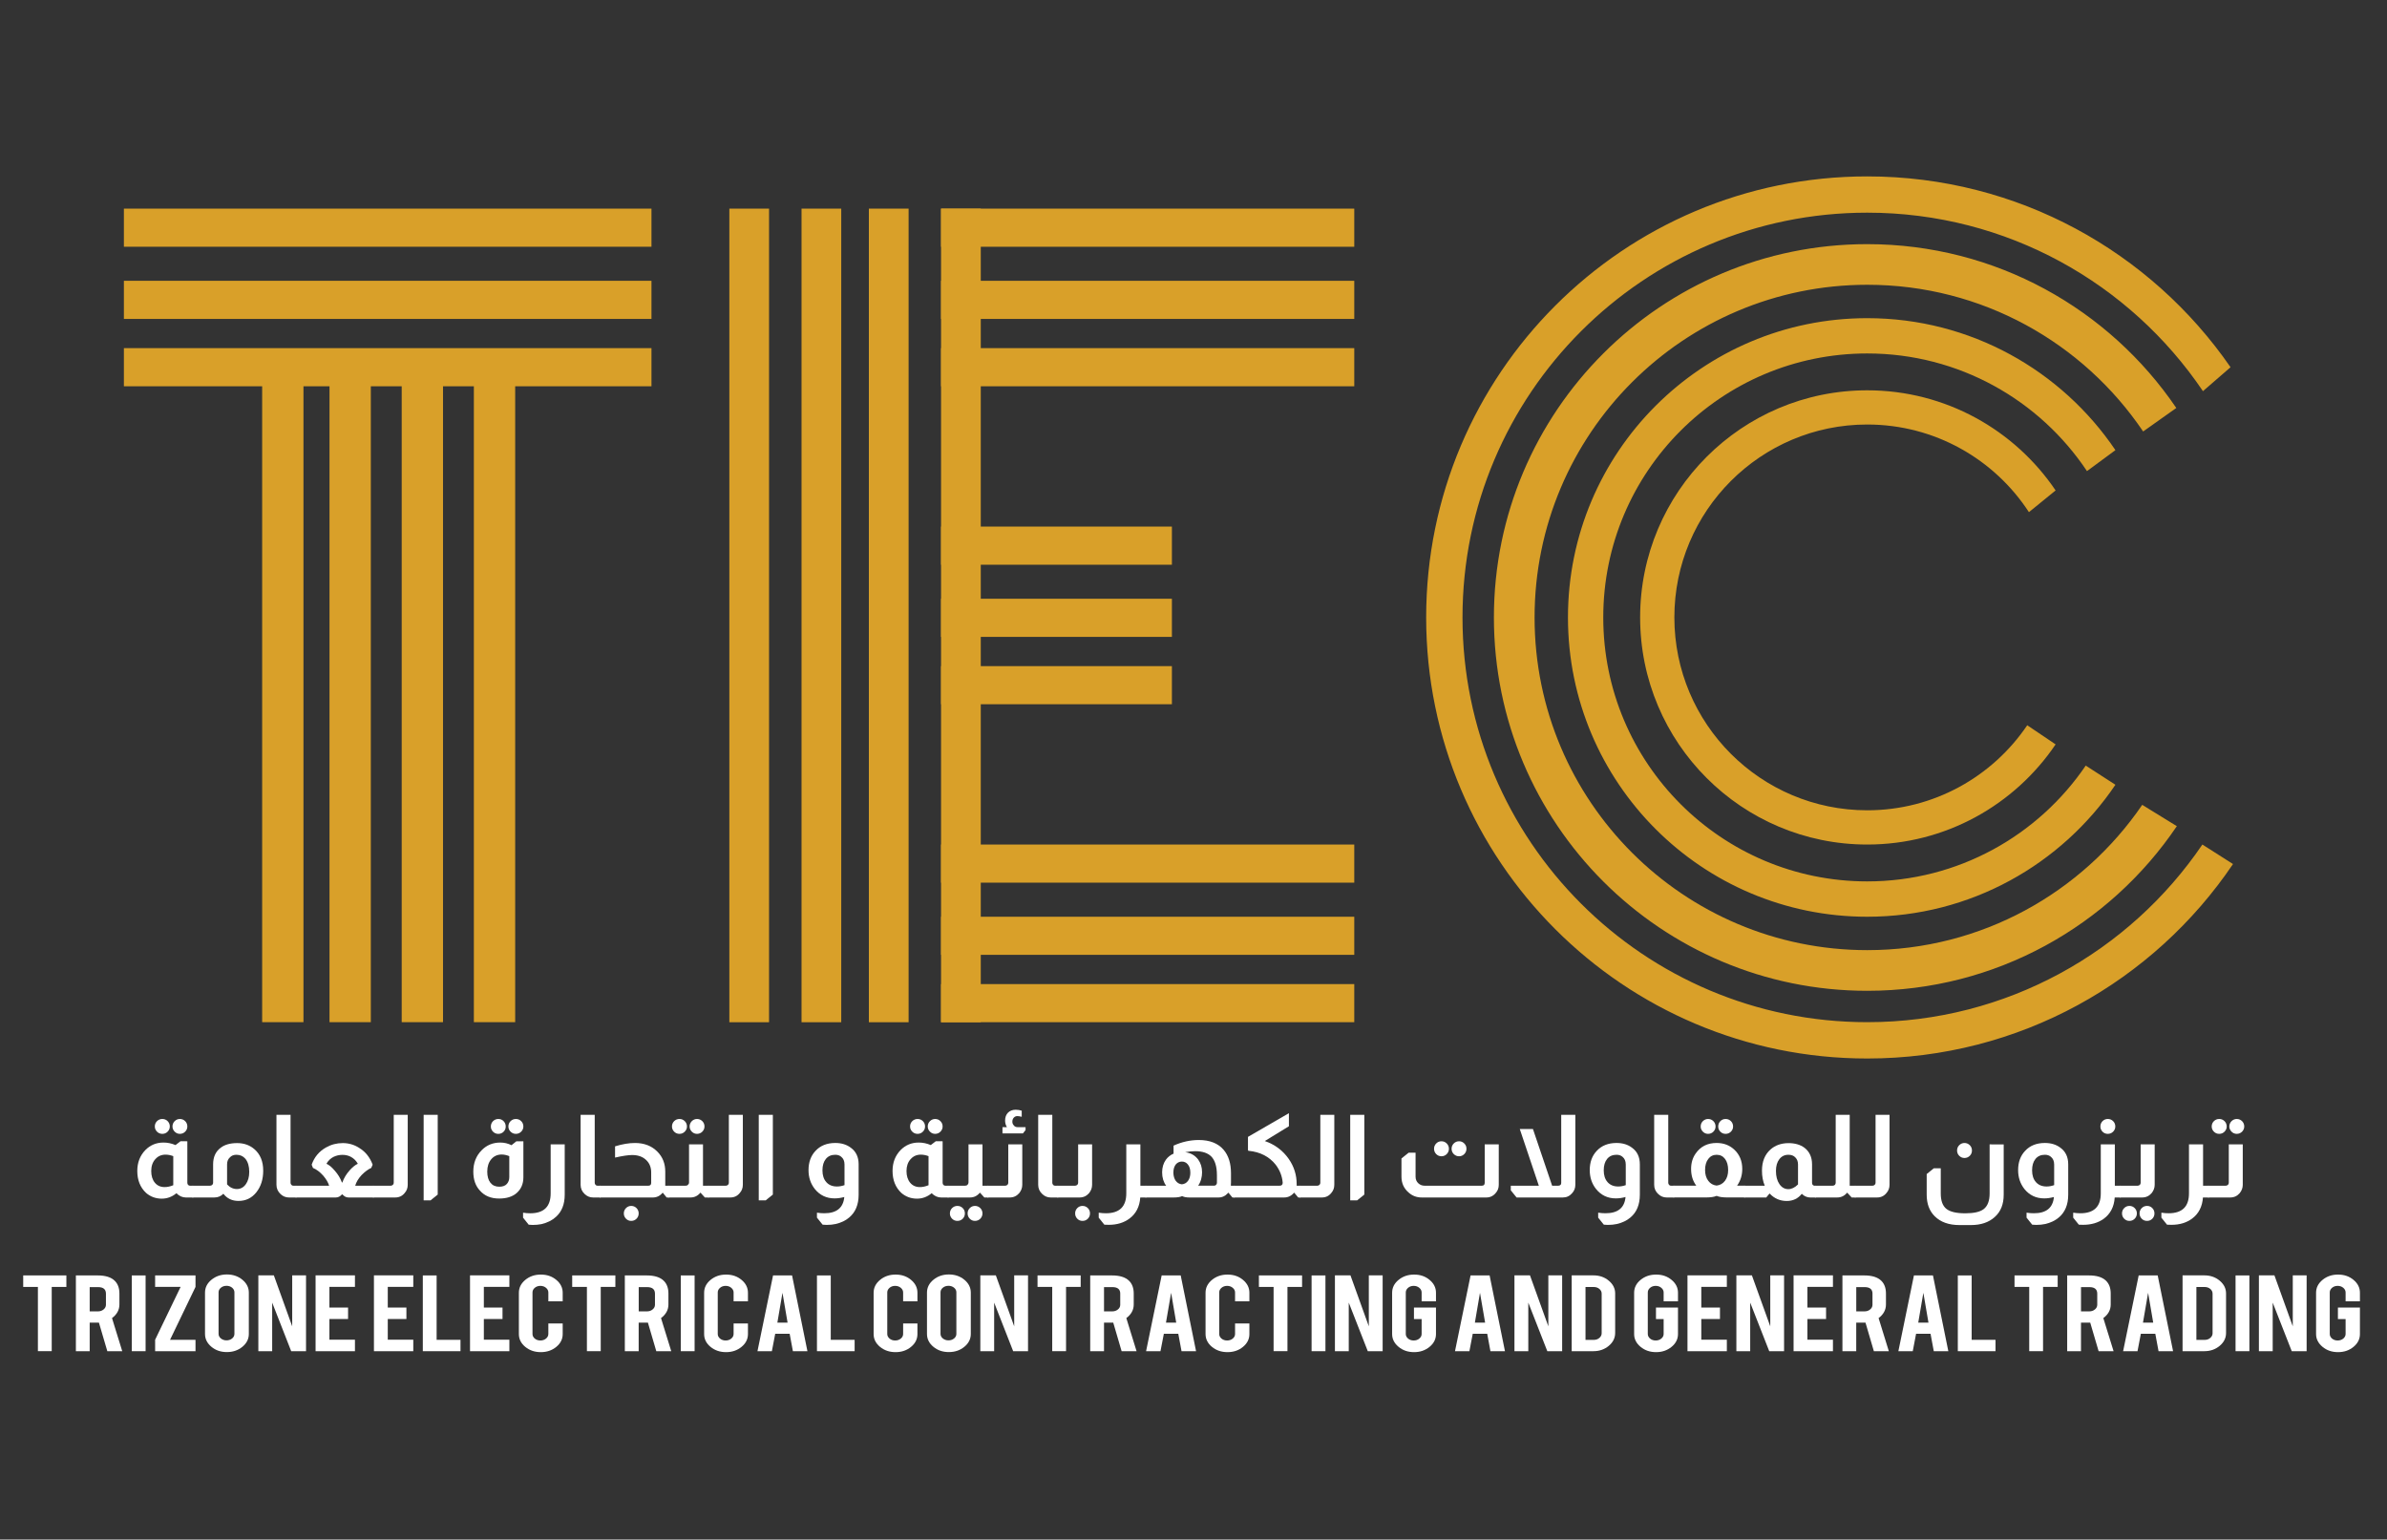 <?xml version="1.0" encoding="utf-8"?>
<!-- Generator: Adobe Illustrator 16.0.0, SVG Export Plug-In . SVG Version: 6.00 Build 0)  -->
<!DOCTYPE svg PUBLIC "-//W3C//DTD SVG 1.1//EN" "http://www.w3.org/Graphics/SVG/1.1/DTD/svg11.dtd">
<svg version="1.1" id="Layer_1" xmlns="http://www.w3.org/2000/svg" xmlns:xlink="http://www.w3.org/1999/xlink" x="0px" y="0px"
	 width="115.5px" height="74.5px" viewBox="0 0 115.5 74.5" enable-background="new 0 0 115.5 74.5" xml:space="preserve">
<rect x="0" y="0" width="115.5" height="74.5" fill="#333333" stroke="none"/>
<g>
	<g>
		<g>
			<g>
				<defs>
					<rect id="SVGID_1_" x="-926" y="-208.5" width="595.275" height="841.891"/>
				</defs>
				<clipPath id="SVGID_2_">
					<use xlink:href="#SVGID_1_"  overflow="visible"/>
				</clipPath>
				<g clip-path="url(#SVGID_2_)">
					<g>
						<g>
							<g>
								<defs>
									<rect id="SVGID_3_" x="548.016" y="-208.5" width="595.275" height="841.891"/>
								</defs>
								<clipPath id="SVGID_4_">
									<use xlink:href="#SVGID_3_"  overflow="visible"/>
								</clipPath>
								<g clip-path="url(#SVGID_4_)">
									<g>
										<g>
											<g>
												<g>
													<defs>
														<rect id="SVGID_5_" x="-434.247" y="-457.57" width="1734.747" height="1084.221"/>
													</defs>
													<clipPath id="SVGID_6_">
														<use xlink:href="#SVGID_5_"  overflow="visible"/>
													</clipPath>
													<g clip-path="url(#SVGID_6_)">
														<g>
															<g>
																<g>
																	<defs>
																		<rect id="SVGID_7_" x="-434.247" y="-457.568" width="1734.745" height="1084.216"/>
																	</defs>
																	<clipPath id="SVGID_8_">
																		<use xlink:href="#SVGID_7_"  overflow="visible"/>
																	</clipPath>
																	<g opacity="0.2" clip-path="url(#SVGID_8_)" enable-background="new    ">
																		<g>
																			<g>
																				<g>
																					<defs>
																						<rect id="SVGID_9_" x="-434.247" y="-457.567" width="1734.745" height="1084.215"/>
																					</defs>
																					<clipPath id="SVGID_10_">
																						<use xlink:href="#SVGID_9_"  overflow="visible"/>
																					</clipPath>
																					<g transform="matrix(1 0 0 1 5.088514e-007 -1.883947e-005)" clip-path="url(#SVGID_10_)">
																					</g>
																				</g>
																			</g>
																		</g>
																	</g>
																</g>
																<g>
																	<g>
																		<g>
																			<defs>
																				<rect id="SVGID_11_" x="-926" y="-208.5" width="595.275" height="841.891"/>
																			</defs>
																			<clipPath id="SVGID_12_">
																				<use xlink:href="#SVGID_11_"  overflow="visible"/>
																			</clipPath>
																			<path clip-path="url(#SVGID_12_)" fill="#FFFFFF" d="M-406.589,588.67c2.198,1.41,4.808,2.23,7.612,2.23
																				c9.219,0,14.427-7.785,14.113-14.771c0.97-0.699,1.813-1.574,2.478-2.57c-0.892,0.396-1.849,0.662-2.852,0.781
																				c1.024-0.613,1.813-1.586,2.183-2.748c-0.959,0.57-2.022,0.984-3.152,1.207
																				c-0.906-0.965-2.197-1.565-3.626-1.565c-3.204,0-5.56,2.987-4.836,6.098c-4.127-0.207-7.786-2.188-10.234-5.189
																				c-1.301,2.232-0.675,5.152,1.536,6.63c-0.813-0.021-1.58-0.248-2.25-0.619c-0.053,2.303,1.596,4.45,3.983,4.934
																				c-0.699,0.189-1.464,0.232-2.242,0.084c0.631,1.973,2.465,3.408,4.639,3.449
																				C-401.324,588.252-403.955,588.982-406.589,588.67"/>
																		</g>
																		<g>
																			<g>
																				<g>
																					<defs>
																						<rect id="SVGID_13_" x="-926" y="-208.5" width="595.275" height="841.891"/>
																					</defs>
																					<clipPath id="SVGID_14_">
																						<use xlink:href="#SVGID_13_"  overflow="visible"/>
																					</clipPath>
																					<path clip-path="url(#SVGID_14_)" fill="#FFFFFF" d="M-470.842,594.795h5.529v-13.844h3.857l0.412-4.637h-4.27
																						v-2.644c0-1.092,0.22-1.521,1.276-1.521h2.993v-4.813h-3.829c-4.114,0-5.97,1.813-5.97,5.281v3.692h-2.876
																						v4.693h2.876v13.789L-470.842,594.795L-470.842,594.795z"/>
																				</g>
																				<g>
																					<g>
																						<g>
																							<defs>
																								<rect id="SVGID_15_" x="-926" y="-208.5" width="595.275" height="841.891"/>
																							</defs>
																							<clipPath id="SVGID_16_">
																								<use xlink:href="#SVGID_15_"  overflow="visible"/>
																							</clipPath>
																							<path clip-path="url(#SVGID_16_)" fill="#FFFFFF" d="M-433.432,570.857c3.325,0,3.72,0.012,5.032,0.069
																								c1.214,0.06,1.874,0.263,2.313,0.433c0.581,0.225,0.996,0.496,1.431,0.932
																								c0.437,0.436,0.706,0.85,0.932,1.43c0.172,0.439,0.374,1.103,0.43,2.314c0.06,1.313,0.072,1.707,0.072,5.033
																								c0,3.321-0.013,3.717-0.072,5.028c-0.056,1.218-0.258,1.873-0.43,2.313c-0.226,0.58-0.495,0.996-0.932,1.432
																								c-0.435,0.438-0.85,0.705-1.431,0.935c-0.439,0.172-1.1,0.373-2.313,0.43
																								c-1.313,0.059-1.706,0.072-5.032,0.072c-3.325,0-3.719-0.017-5.031-0.072
																								c-1.215-0.057-1.874-0.258-2.313-0.43c-0.581-0.229-0.996-0.496-1.432-0.935
																								c-0.436-0.436-0.705-0.852-0.932-1.432c-0.171-0.439-0.374-1.098-0.429-2.313
																								c-0.06-1.313-0.072-1.705-0.072-5.028c0-3.326,0.013-3.724,0.072-5.033c0.055-1.215,0.258-1.875,0.429-2.314
																								c0.227-0.58,0.496-0.994,0.932-1.43s0.851-0.707,1.432-0.932c0.439-0.17,1.099-0.373,2.313-0.433
																								C-437.15,570.869-436.756,570.857-433.432,570.857 M-433.432,568.613c-3.382,0-3.806,0.014-5.135,0.076
																								c-1.325,0.059-2.229,0.27-3.022,0.575c-0.819,0.318-1.514,0.742-2.205,1.438
																								c-0.693,0.69-1.118,1.387-1.438,2.207c-0.307,0.791-0.518,1.697-0.578,3.021
																								c-0.06,1.326-0.075,1.752-0.075,5.138c0,3.381,0.015,3.805,0.075,5.133c0.061,1.326,0.271,2.229,0.578,3.021
																								c0.319,0.818,0.744,1.517,1.438,2.205c0.691,0.693,1.386,1.119,2.205,1.438
																								c0.793,0.307,1.697,0.518,3.022,0.578c1.329,0.061,1.753,0.073,5.135,0.073c3.383,0,3.807-0.016,5.135-0.073
																								c1.325-0.063,2.23-0.271,3.022-0.578c0.82-0.318,1.515-0.744,2.206-1.438
																								c0.693-0.688,1.118-1.387,1.438-2.205c0.307-0.791,0.518-1.694,0.579-3.021
																								c0.06-1.328,0.074-1.752,0.074-5.133c0-3.386-0.015-3.812-0.074-5.138c-0.062-1.323-0.272-2.229-0.579-3.021
																								c-0.319-0.82-0.744-1.517-1.438-2.207c-0.691-0.693-1.386-1.117-2.206-1.438
																								c-0.792-0.309-1.697-0.52-3.022-0.575C-429.625,568.627-430.049,568.613-433.432,568.613"/>
																						</g>
																						<g>
																							<g>
																								<g>
																									<defs>
																										<rect id="SVGID_17_" x="-926" y="-208.5" width="595.275" height="841.891"/>
																									</defs>
																									<clipPath id="SVGID_18_">
																										<use xlink:href="#SVGID_17_"  overflow="visible"/>
																									</clipPath>
																									<path clip-path="url(#SVGID_18_)" fill="#FFFFFF" d="M-433.432,574.672c-3.531,0-6.395,2.863-6.395,6.396
																										c0,3.531,2.863,6.396,6.395,6.396c3.532,0,6.396-2.863,6.396-6.396
																										C-427.036,577.535-429.899,574.672-433.432,574.672 M-433.432,585.219c-2.293,0-4.15-1.856-4.15-4.149
																										s1.857-4.15,4.15-4.15c2.292,0,4.151,1.857,4.151,4.15S-431.14,585.219-433.432,585.219"/>
																								</g>
																								<g>
																									<g>
																										<g>
																											<defs>
																												<rect id="SVGID_19_" x="-926" y="-208.5" width="595.275" height="841.891"/>
																											</defs>
																											<clipPath id="SVGID_20_">
																												<use xlink:href="#SVGID_19_"  overflow="visible"/>
																											</clipPath>
																											<path clip-path="url(#SVGID_20_)" fill="#FFFFFF" d="M-425.289,574.42c0,0.824-0.669,1.494-1.494,1.494
																												c-0.826,0-1.495-0.67-1.495-1.494c0-0.826,0.669-1.496,1.495-1.496
																												C-425.958,572.924-425.289,573.594-425.289,574.42"/>
																										</g>
																									</g>
																								</g>
																							</g>
																						</g>
																					</g>
																				</g>
																			</g>
																		</g>
																	</g>
																</g>
															</g>
														</g>
													</g>
												</g>
											</g>
										</g>
									</g>
								</g>
							</g>
						</g>
					</g>
				</g>
			</g>
		</g>
	</g>
</g>
<g>
	<g>
		<rect x="45.535" y="40.867" fill="#D9A029" width="19.994" height="1.845"/>
		<rect x="45.535" y="44.361" fill="#D9A029" width="19.994" height="1.843"/>
		<rect x="45.535" y="47.62" fill="#D9A029" width="19.994" height="1.844"/>
		<g>
			<path fill="#D9A029" d="M31.523,11.94H5.995v-1.844h25.528V11.94z M31.523,13.587H5.995v1.846h25.528V13.587z M31.523,16.846
				H5.995v1.846h25.528V16.846z M14.684,18.692h-1.999v30.771h1.999V18.692z M17.943,18.692h-1.999v30.771h1.999V18.692z
				 M21.436,18.692h-1.999v30.771h1.999V18.692z M24.928,18.692h-1.999v30.771h1.999V18.692z"/>
			<rect x="45.535" y="10.096" fill="#D9A029" width="19.994" height="1.845"/>
			<rect x="45.535" y="13.588" fill="#D9A029" width="19.994" height="1.845"/>
			<rect x="45.535" y="16.846" fill="#D9A029" width="19.994" height="1.846"/>
			<rect x="45.535" y="25.481" fill="#D9A029" width="11.17" height="1.846"/>
			<rect x="45.535" y="28.973" fill="#D9A029" width="11.17" height="1.846"/>
			<rect x="45.535" y="32.234" fill="#D9A029" width="11.17" height="1.844"/>
			<rect x="35.291" y="10.096" fill="#D9A029" width="1.921" height="39.37"/>
			<rect x="38.784" y="10.096" fill="#D9A029" width="1.921" height="39.37"/>
			<rect x="42.042" y="10.096" fill="#D9A029" width="1.923" height="39.37"/>
			<rect x="45.535" y="10.096" fill="#D9A029" width="1.922" height="39.37"/>
			<path fill="#D9A029" d="M108.048,41.811c-3.834,5.678-10.331,9.41-17.698,9.41c-11.786,0-21.342-9.558-21.342-21.343
				c0-11.787,9.556-21.342,21.342-21.342c7.293,0,13.729,3.656,17.579,9.234l-1.335,1.158c-3.521-5.211-9.481-8.637-16.244-8.637
				c-10.816,0-19.584,8.77-19.584,19.586s8.768,19.586,19.584,19.586c6.746,0,12.692-3.408,16.217-8.596L108.048,41.811z"/>
			<path fill="#D9A029" d="M105.331,39.978c-3.247,4.806-8.744,7.967-14.981,7.967c-9.975,0-18.064-8.088-18.064-18.066
				c0-9.977,8.09-18.065,18.064-18.065c6.22,0,11.706,3.143,14.955,7.928l-1.605,1.137c-2.893-4.283-7.791-7.099-13.347-7.099
				c-8.892,0-16.099,7.208-16.099,16.099c0,8.89,7.207,16.098,16.099,16.098c5.526,0,10.404-2.786,13.303-7.03L105.331,39.978z"/>
			<path fill="#D9A029" d="M102.359,37.975c-2.603,3.851-7.01,6.386-12.01,6.386c-7.997,0-14.48-6.486-14.48-14.483
				c0-7.998,6.483-14.482,14.48-14.482c5,0,9.407,2.534,12.01,6.386l-1.376,1.015c-2.29-3.433-6.197-5.693-10.634-5.693
				c-7.054,0-12.772,5.719-12.772,12.773c0,7.055,5.719,12.774,12.772,12.774c4.398,0,8.276-2.224,10.574-5.604L102.359,37.975z"/>
			<path fill="#D9A029" d="M99.465,36.021c-1.977,2.924-5.322,4.846-9.115,4.846c-6.069,0-10.989-4.92-10.989-10.99
				s4.92-10.99,10.989-10.99c3.793,0,7.139,1.922,9.115,4.845l-1.291,1.051c-1.664-2.553-4.547-4.241-7.824-4.241
				c-5.154,0-9.332,4.179-9.332,9.334s4.178,9.334,9.332,9.334c3.223,0,6.063-1.632,7.742-4.115L99.465,36.021z"/>
		</g>
	</g>
	<g>
		<path fill="#FFFFFF" d="M9.065,55.226v2.011c0,0.045,0.014,0.078,0.04,0.102c0.022,0.024,0.052,0.038,0.09,0.038h0.155v0.57H9
			c-0.172,0-0.327-0.069-0.464-0.207c-0.211,0.175-0.448,0.263-0.709,0.263c-0.293,0-0.547-0.094-0.76-0.279
			c-0.282-0.265-0.424-0.619-0.424-1.062c0-0.406,0.131-0.743,0.392-1.012c0.238-0.241,0.531-0.362,0.877-0.362
			c0.194,0,0.387,0.04,0.581,0.122l0.24-0.184H9.065z M8.385,55.946c-0.13-0.049-0.255-0.073-0.375-0.073
			c-0.201,0-0.367,0.074-0.497,0.221c-0.131,0.147-0.195,0.338-0.195,0.573c0,0.233,0.058,0.422,0.175,0.564
			c0.117,0.141,0.274,0.212,0.472,0.212c0.133,0,0.273-0.03,0.419-0.09V55.946z M7.854,54.147c0.101,0,0.187,0.036,0.257,0.105
			c0.07,0.071,0.106,0.157,0.106,0.258c0,0.097-0.037,0.18-0.106,0.251c-0.07,0.071-0.156,0.106-0.257,0.106
			c-0.1,0-0.186-0.035-0.257-0.106c-0.07-0.071-0.106-0.154-0.106-0.251c0-0.101,0.036-0.187,0.106-0.258
			C7.667,54.184,7.754,54.147,7.854,54.147z M8.703,54.147c0.101,0,0.187,0.036,0.257,0.105c0.07,0.071,0.105,0.157,0.105,0.258
			c0,0.097-0.035,0.18-0.105,0.251c-0.071,0.071-0.156,0.106-0.257,0.106c-0.097,0-0.18-0.035-0.251-0.106
			c-0.07-0.071-0.106-0.154-0.106-0.251c0-0.101,0.036-0.187,0.106-0.258C8.522,54.184,8.606,54.147,8.703,54.147z"/>
		<path fill="#FFFFFF" d="M10.312,56.343c0-0.354,0.122-0.622,0.368-0.805c0.194-0.148,0.458-0.224,0.794-0.224
			c0.327,0,0.604,0.097,0.831,0.291c0.287,0.245,0.431,0.594,0.431,1.044c0,0.425-0.114,0.776-0.34,1.056
			c-0.22,0.271-0.505,0.408-0.855,0.408c-0.309,0-0.553-0.115-0.732-0.347c-0.119,0.12-0.265,0.18-0.435,0.18H9.307v-0.57h0.859
			c0.042,0,0.077-0.015,0.107-0.045c0.026-0.025,0.039-0.058,0.039-0.095V56.343z M10.988,57.314
			c0.137,0.148,0.295,0.223,0.475,0.223c0.175,0,0.319-0.076,0.43-0.231c0.111-0.154,0.167-0.354,0.167-0.601
			c0-0.268-0.062-0.478-0.185-0.631c-0.111-0.13-0.256-0.195-0.436-0.195c-0.134,0-0.24,0.043-0.317,0.129
			c-0.09,0.081-0.134,0.193-0.134,0.335V57.314z"/>
		<path fill="#FFFFFF" d="M14.059,53.946v3.29c0,0.037,0.012,0.066,0.034,0.09c0.022,0.033,0.058,0.05,0.106,0.05h0.145v0.57H13.98
			c-0.152,0-0.287-0.054-0.402-0.162c-0.133-0.123-0.201-0.274-0.201-0.453v-3.385H14.059z"/>
		<path fill="#FFFFFF" d="M15.081,56.359c0.127-0.365,0.357-0.643,0.693-0.833c0.25-0.141,0.52-0.212,0.81-0.212
			c0.291,0,0.557,0.078,0.798,0.234c0.301,0.184,0.517,0.453,0.649,0.811l-0.067,0.156c-0.149,0.066-0.306,0.183-0.469,0.347
			c-0.157,0.171-0.259,0.342-0.307,0.514h0.898v0.57h-1.229c-0.104,0-0.2-0.049-0.285-0.146h-0.028
			c-0.085,0.097-0.183,0.146-0.295,0.146h-1.944v-0.57h1.62c-0.044-0.152-0.139-0.314-0.284-0.485
			c-0.161-0.18-0.326-0.305-0.498-0.375L15.081,56.359z M17.315,56.314c-0.088-0.156-0.21-0.271-0.362-0.347
			c-0.115-0.056-0.244-0.083-0.386-0.083c-0.149,0-0.29,0.031-0.424,0.095c-0.149,0.074-0.265,0.187-0.347,0.335
			c0.128,0.056,0.261,0.168,0.402,0.335c0.157,0.176,0.271,0.365,0.346,0.57h0.022c0.072-0.209,0.192-0.408,0.363-0.598
			C17.067,56.469,17.196,56.367,17.315,56.314z"/>
		<path fill="#FFFFFF" d="M19.729,53.946v3.385c0,0.157-0.05,0.29-0.151,0.402c-0.115,0.142-0.267,0.213-0.453,0.213h-1.078v-0.57
			h0.86c0.041,0,0.077-0.015,0.106-0.045c0.026-0.025,0.039-0.058,0.039-0.095v-3.29H19.729z"/>
		<path fill="#FFFFFF" d="M21.18,53.946v3.859l-0.346,0.28h-0.335v-4.14H21.18z"/>
		<path fill="#FFFFFF" d="M25.325,55.226v1.742c0,0.32-0.11,0.575-0.329,0.766c-0.204,0.175-0.485,0.263-0.843,0.263
			c-0.395,0-0.705-0.127-0.927-0.38c-0.216-0.227-0.324-0.535-0.324-0.922c0-0.42,0.136-0.767,0.408-1.039
			c0.242-0.246,0.542-0.368,0.899-0.368c0.19,0,0.37,0.043,0.542,0.128l0.234-0.189H25.325z M24.644,55.946
			c-0.13-0.052-0.253-0.079-0.369-0.079c-0.209,0-0.377,0.077-0.505,0.229c-0.129,0.152-0.193,0.353-0.193,0.598
			c0,0.231,0.052,0.411,0.153,0.539c0.103,0.129,0.245,0.192,0.428,0.192c0.164,0,0.287-0.044,0.368-0.135
			c0.078-0.088,0.117-0.198,0.117-0.328V55.946z M24.113,54.147c0.101,0,0.185,0.036,0.254,0.105
			c0.069,0.071,0.104,0.157,0.104,0.258s-0.035,0.185-0.104,0.254c-0.069,0.068-0.153,0.104-0.254,0.104
			c-0.101,0-0.186-0.035-0.257-0.106c-0.071-0.071-0.105-0.154-0.105-0.251c0-0.101,0.035-0.187,0.105-0.258
			C23.927,54.184,24.012,54.147,24.113,54.147z M24.961,54.147c0.102,0,0.188,0.036,0.258,0.105c0.07,0.071,0.105,0.157,0.105,0.258
			c0,0.097-0.035,0.18-0.105,0.251c-0.071,0.071-0.156,0.106-0.258,0.106c-0.1,0-0.185-0.035-0.256-0.106
			c-0.071-0.071-0.105-0.154-0.105-0.251c0-0.101,0.034-0.187,0.105-0.258C24.776,54.184,24.861,54.147,24.961,54.147z"/>
		<path fill="#FFFFFF" d="M27.325,55.376v2.436c0,0.462-0.141,0.819-0.424,1.072c-0.182,0.168-0.417,0.284-0.703,0.352
			c-0.134,0.026-0.274,0.039-0.419,0.039c-0.048,0-0.113-0.003-0.196-0.011l-0.273-0.34v-0.241c0.119,0.019,0.235,0.028,0.346,0.028
			c0.659,0,0.989-0.321,0.989-0.961v-2.374H27.325z"/>
		<path fill="#FFFFFF" d="M28.777,53.946v3.29c0,0.037,0.011,0.066,0.033,0.09c0.023,0.033,0.059,0.05,0.106,0.05h0.145v0.57h-0.363
			c-0.152,0-0.287-0.054-0.402-0.162c-0.135-0.123-0.202-0.274-0.202-0.453v-3.385H28.777z"/>
		<path fill="#FFFFFF" d="M29.76,55.471c0.354-0.108,0.675-0.162,0.966-0.162c0.451,0,0.813,0.143,1.089,0.426
			c0.25,0.253,0.375,0.572,0.375,0.96v0.597v0.085h0.184v0.57h-0.117l-0.184-0.229h-0.012c-0.126,0.152-0.284,0.229-0.475,0.229
			h-2.568v-0.57h2.351c0.093,0,0.14-0.046,0.14-0.14v-0.503c0-0.253-0.084-0.456-0.254-0.611c-0.169-0.155-0.391-0.231-0.667-0.231
			c-0.183,0-0.459,0.04-0.827,0.123V55.471z M30.542,58.354c0.1,0,0.187,0.035,0.257,0.105c0.07,0.071,0.105,0.156,0.105,0.258
			c0,0.101-0.036,0.186-0.105,0.257c-0.071,0.071-0.157,0.105-0.257,0.105c-0.097,0-0.181-0.034-0.251-0.105
			c-0.07-0.071-0.106-0.156-0.106-0.257c0-0.102,0.037-0.187,0.106-0.258C30.361,58.389,30.445,58.354,30.542,58.354z"/>
		<path fill="#FFFFFF" d="M34.016,55.376v1.915v0.085h0.285v0.57h-0.195l-0.207-0.229h-0.012c-0.126,0.152-0.284,0.229-0.474,0.229
			h-1.079v-0.57h0.844c0.052,0,0.089-0.015,0.111-0.045c0.034-0.03,0.051-0.066,0.051-0.111v-1.844H34.016z M32.877,54.147
			c0.101,0,0.186,0.036,0.256,0.105c0.071,0.071,0.107,0.157,0.107,0.258c0,0.097-0.036,0.18-0.107,0.251
			c-0.07,0.071-0.155,0.106-0.256,0.106c-0.101,0-0.187-0.035-0.257-0.106c-0.07-0.071-0.105-0.154-0.105-0.251
			c0-0.101,0.036-0.187,0.105-0.258C32.69,54.184,32.776,54.147,32.877,54.147z M33.726,54.147c0.1,0,0.186,0.036,0.257,0.105
			c0.07,0.071,0.105,0.157,0.105,0.258c0,0.097-0.036,0.18-0.105,0.251c-0.071,0.071-0.158,0.106-0.257,0.106
			c-0.098,0-0.181-0.035-0.251-0.106s-0.106-0.154-0.106-0.251c0-0.101,0.036-0.187,0.106-0.258
			C33.545,54.184,33.628,54.147,33.726,54.147z"/>
		<path fill="#FFFFFF" d="M35.944,53.946v3.385c0,0.157-0.051,0.29-0.152,0.402c-0.115,0.142-0.266,0.213-0.452,0.213h-1.078v-0.57
			h0.86c0.042,0,0.077-0.015,0.106-0.045c0.026-0.025,0.039-0.058,0.039-0.095v-3.29H35.944z"/>
		<path fill="#FFFFFF" d="M37.396,53.946v3.859l-0.346,0.28h-0.336v-4.14H37.396z"/>
		<path fill="#FFFFFF" d="M40.853,57.923c-0.16,0.045-0.317,0.067-0.469,0.067c-0.395,0-0.715-0.153-0.961-0.458
			c-0.201-0.257-0.301-0.561-0.301-0.91c0-0.384,0.113-0.694,0.34-0.934c0.234-0.252,0.554-0.38,0.956-0.38
			c0.298,0,0.547,0.077,0.749,0.229c0.253,0.183,0.38,0.451,0.38,0.805v1.469c0,0.48-0.153,0.85-0.459,1.105
			c-0.174,0.149-0.393,0.253-0.653,0.313c-0.13,0.029-0.275,0.044-0.436,0.044c-0.041,0-0.105-0.003-0.195-0.011l-0.274-0.34v-0.241
			c0.12,0.019,0.236,0.028,0.352,0.028C40.479,58.711,40.804,58.448,40.853,57.923z M40.863,56.343c0-0.16-0.054-0.283-0.161-0.369
			c-0.075-0.063-0.17-0.095-0.285-0.095c-0.193,0-0.345,0.067-0.456,0.201c-0.109,0.134-0.165,0.318-0.165,0.553
			c0,0.242,0.063,0.433,0.188,0.572c0.125,0.14,0.295,0.209,0.511,0.209c0.12,0,0.243-0.021,0.368-0.066V56.343z"/>
		<path fill="#FFFFFF" d="M45.611,55.226v2.011c0,0.045,0.014,0.078,0.04,0.102c0.022,0.024,0.052,0.038,0.089,0.038h0.156v0.57
			h-0.352c-0.171,0-0.326-0.069-0.463-0.207c-0.212,0.175-0.448,0.263-0.709,0.263c-0.293,0-0.547-0.094-0.76-0.279
			c-0.282-0.265-0.424-0.619-0.424-1.062c0-0.406,0.13-0.743,0.391-1.012c0.239-0.241,0.531-0.362,0.877-0.362
			c0.194,0,0.388,0.04,0.582,0.122l0.24-0.184H45.611z M44.93,55.946c-0.13-0.049-0.255-0.073-0.374-0.073
			c-0.202,0-0.367,0.074-0.497,0.221c-0.131,0.147-0.196,0.338-0.196,0.573c0,0.233,0.059,0.422,0.176,0.564
			c0.117,0.141,0.274,0.212,0.472,0.212c0.133,0,0.273-0.03,0.418-0.09V55.946z M44.399,54.147c0.101,0,0.186,0.036,0.257,0.105
			c0.07,0.071,0.105,0.157,0.105,0.258c0,0.097-0.036,0.18-0.105,0.251c-0.072,0.071-0.156,0.106-0.257,0.106
			c-0.101,0-0.186-0.035-0.257-0.106c-0.071-0.071-0.106-0.154-0.106-0.251c0-0.101,0.035-0.187,0.106-0.258
			C44.213,54.184,44.299,54.147,44.399,54.147z M45.248,54.147c0.101,0,0.187,0.036,0.257,0.105
			c0.071,0.071,0.106,0.157,0.106,0.258c0,0.097-0.035,0.18-0.106,0.251c-0.07,0.071-0.156,0.106-0.257,0.106
			c-0.096,0-0.18-0.035-0.25-0.106c-0.071-0.071-0.107-0.154-0.107-0.251c0-0.101,0.036-0.187,0.107-0.258
			C45.068,54.184,45.152,54.147,45.248,54.147z"/>
		<path fill="#FFFFFF" d="M47.539,55.376v1.915v0.085h0.285v0.57h-0.195l-0.207-0.229H47.41c-0.126,0.152-0.284,0.229-0.474,0.229
			h-1.079v-0.57h0.844c0.052,0,0.089-0.015,0.111-0.045c0.035-0.03,0.051-0.066,0.051-0.111v-1.844H47.539z M46.326,58.354
			c0.101,0,0.187,0.035,0.257,0.105c0.07,0.071,0.105,0.156,0.105,0.258c0,0.101-0.035,0.186-0.105,0.257
			c-0.071,0.071-0.156,0.105-0.257,0.105c-0.101,0-0.186-0.034-0.257-0.105c-0.07-0.071-0.106-0.156-0.106-0.257
			c0-0.102,0.036-0.187,0.106-0.258C46.14,58.389,46.226,58.354,46.326,58.354z M47.176,58.354c0.1,0,0.186,0.035,0.257,0.105
			c0.07,0.071,0.106,0.156,0.106,0.258c0,0.101-0.036,0.186-0.106,0.257c-0.071,0.071-0.157,0.105-0.257,0.105
			c-0.097,0-0.181-0.034-0.251-0.105c-0.07-0.071-0.105-0.156-0.105-0.257c0-0.102,0.035-0.187,0.105-0.258
			C46.995,58.389,47.079,58.354,47.176,58.354z"/>
		<path fill="#FFFFFF" d="M49.465,55.376v1.955c0,0.146-0.048,0.28-0.146,0.402c-0.123,0.142-0.275,0.213-0.457,0.213h-1.079v-0.57
			h0.86c0.041,0,0.076-0.015,0.106-0.045c0.026-0.025,0.039-0.058,0.039-0.095v-1.86H49.465z M48.722,54.544
			c-0.06-0.101-0.088-0.207-0.088-0.318c0-0.16,0.046-0.288,0.139-0.383c0.094-0.094,0.219-0.143,0.375-0.143
			c0.1,0,0.197,0.016,0.29,0.046v0.295c-0.089-0.021-0.158-0.033-0.208-0.033c-0.07,0-0.129,0.024-0.175,0.075
			c-0.046,0.051-0.07,0.114-0.07,0.193c0,0.07,0.021,0.128,0.063,0.172c0.04,0.064,0.107,0.096,0.201,0.096h0.375v0.14l-0.128,0.162
			h-0.989v-0.302H48.722z"/>
		<path fill="#FFFFFF" d="M50.918,53.946v3.29c0,0.037,0.012,0.066,0.034,0.09c0.022,0.033,0.058,0.05,0.105,0.05h0.145v0.57h-0.363
			c-0.153,0-0.287-0.054-0.402-0.162c-0.135-0.123-0.202-0.274-0.202-0.453v-3.385H50.918z"/>
		<path fill="#FFFFFF" d="M52.844,55.376v1.955c0,0.146-0.048,0.28-0.145,0.402c-0.123,0.142-0.275,0.213-0.458,0.213h-1.078v-0.57
			h0.86c0.041,0,0.076-0.015,0.105-0.045c0.027-0.025,0.04-0.058,0.04-0.095v-1.86H52.844z M52.38,58.354
			c0.101,0,0.186,0.035,0.257,0.105c0.07,0.071,0.105,0.156,0.105,0.258c0,0.101-0.036,0.186-0.105,0.257
			c-0.071,0.071-0.156,0.105-0.257,0.105c-0.1,0-0.185-0.034-0.253-0.105c-0.07-0.071-0.104-0.156-0.104-0.257
			c0-0.102,0.034-0.187,0.104-0.258C52.195,58.389,52.281,58.354,52.38,58.354z"/>
		<path fill="#FFFFFF" d="M55.18,55.376v2h0.284v0.57h-0.29c-0.03,0.445-0.207,0.789-0.531,1.027
			c-0.268,0.196-0.598,0.296-0.988,0.296c-0.067,0-0.14-0.002-0.219-0.006l-0.272-0.34v-0.241c0.119,0.019,0.234,0.028,0.345,0.028
			c0.659,0,0.989-0.321,0.989-0.961v-2.374H55.18z"/>
		<path fill="#FFFFFF" d="M56.782,55.438c0.403-0.182,0.81-0.273,1.224-0.273c0.532,0,0.935,0.16,1.206,0.479
			c0.235,0.279,0.352,0.656,0.352,1.129v0.447c0,0.015-0.001,0.043-0.005,0.083c0,0.035,0,0.059,0,0.073h0.184v0.57h-0.111
			l-0.189-0.229h-0.011c-0.037,0.041-0.085,0.084-0.14,0.128c-0.098,0.067-0.207,0.102-0.33,0.102h-1.396
			c-0.156,0-0.275-0.021-0.357-0.063h-0.021c-0.083,0.041-0.221,0.063-0.415,0.063h-1.35v-0.57h1.005
			c-0.06-0.075-0.108-0.172-0.146-0.29c-0.034-0.112-0.05-0.231-0.05-0.357c0-0.239,0.062-0.443,0.184-0.614
			c0.097-0.131,0.22-0.228,0.369-0.291V55.438z M57.189,57.309c0.124-0.012,0.223-0.068,0.297-0.17
			c0.074-0.103,0.111-0.232,0.111-0.389c0-0.179-0.042-0.316-0.129-0.413c-0.074-0.086-0.168-0.129-0.279-0.129
			c-0.107,0-0.2,0.039-0.279,0.118c-0.089,0.1-0.134,0.241-0.134,0.424c0.005,0.16,0.043,0.291,0.117,0.392
			C56.969,57.242,57.066,57.297,57.189,57.309z M58.883,56.862c0-0.413-0.092-0.714-0.273-0.9c-0.172-0.17-0.43-0.256-0.776-0.256
			c-0.153,0-0.315,0.017-0.487,0.05c0.27,0.034,0.479,0.152,0.632,0.358c0.123,0.171,0.186,0.375,0.186,0.614
			c0,0.118-0.016,0.231-0.046,0.339c-0.037,0.128-0.086,0.229-0.145,0.309h0.764c0.049,0,0.085-0.015,0.107-0.045
			c0.025-0.025,0.039-0.058,0.039-0.095V56.862z"/>
		<path fill="#FFFFFF" d="M62.367,53.867v0.632l-1.166,0.715c0.491,0.172,0.878,0.463,1.161,0.871c0.253,0.366,0.38,0.77,0.38,1.212
			c0,0.009,0,0.021,0,0.041c0,0.018,0,0.03,0,0.038h0.179v0.57h-0.105l-0.19-0.229h-0.012c-0.13,0.152-0.289,0.229-0.475,0.229
			h-2.435v-0.57h2.217c0.097,0,0.145-0.049,0.145-0.145c-0.025-0.317-0.139-0.607-0.34-0.872c-0.313-0.392-0.747-0.615-1.302-0.671
			c-0.026,0-0.038-0.015-0.038-0.045v-0.63L62.367,53.867z"/>
		<path fill="#FFFFFF" d="M64.563,53.946v3.385c0,0.157-0.05,0.29-0.15,0.402c-0.115,0.142-0.267,0.213-0.453,0.213h-1.077v-0.57
			h0.86c0.041,0,0.076-0.015,0.105-0.045c0.025-0.025,0.039-0.058,0.039-0.095v-3.29H64.563z"/>
		<path fill="#FFFFFF" d="M66.016,53.946v3.859l-0.347,0.28h-0.336v-4.14H66.016z"/>
		<path fill="#FFFFFF" d="M72.521,55.376v1.955c0,0.157-0.048,0.288-0.146,0.396c-0.118,0.146-0.271,0.219-0.457,0.219H68.79
			c-0.241,0-0.45-0.079-0.625-0.234c-0.234-0.198-0.352-0.456-0.352-0.771v-0.883l0.347-0.279h0.335v1.162
			c0,0.13,0.045,0.236,0.133,0.318c0.087,0.079,0.186,0.117,0.297,0.117h2.777c0.092,0,0.139-0.046,0.139-0.14v-1.86H72.521z
			 M69.746,55.226c0.1,0,0.187,0.035,0.257,0.106c0.07,0.07,0.106,0.156,0.106,0.256c0,0.101-0.036,0.187-0.106,0.258
			c-0.07,0.07-0.157,0.106-0.257,0.106c-0.097,0-0.182-0.036-0.252-0.106c-0.069-0.071-0.105-0.157-0.105-0.258
			c0-0.1,0.036-0.186,0.105-0.256C69.564,55.261,69.649,55.226,69.746,55.226z M70.602,55.226c0.096,0,0.179,0.035,0.25,0.106
			c0.071,0.07,0.106,0.156,0.106,0.256c0,0.101-0.035,0.187-0.106,0.258c-0.071,0.07-0.154,0.106-0.25,0.106
			c-0.102,0-0.187-0.036-0.258-0.106c-0.071-0.071-0.106-0.157-0.106-0.258c0-0.1,0.035-0.186,0.106-0.256
			C70.415,55.261,70.5,55.226,70.602,55.226z"/>
		<path fill="#FFFFFF" d="M76.226,53.946v3.385c0,0.16-0.052,0.296-0.157,0.408c-0.118,0.138-0.268,0.207-0.446,0.207h-2.24
			L73.103,57.6v-0.224h1.357l-0.922-2.742h0.637l0.928,2.742h0.302c0.044,0,0.082-0.015,0.111-0.045
			c0.019-0.03,0.027-0.061,0.027-0.095v-3.29H76.226z"/>
		<path fill="#FFFFFF" d="M78.655,57.923c-0.16,0.045-0.316,0.067-0.47,0.067c-0.395,0-0.715-0.153-0.96-0.458
			c-0.202-0.257-0.302-0.561-0.302-0.91c0-0.384,0.112-0.694,0.34-0.934c0.235-0.252,0.554-0.38,0.956-0.38
			c0.298,0,0.547,0.077,0.748,0.229c0.253,0.183,0.38,0.451,0.38,0.805v1.469c0,0.48-0.152,0.85-0.458,1.105
			c-0.175,0.149-0.393,0.253-0.654,0.313c-0.129,0.029-0.275,0.044-0.436,0.044c-0.041,0-0.105-0.003-0.195-0.011l-0.273-0.34
			v-0.241c0.119,0.019,0.236,0.028,0.352,0.028C78.282,58.711,78.607,58.448,78.655,57.923z M78.665,56.343
			c0-0.16-0.054-0.283-0.161-0.369c-0.074-0.063-0.17-0.095-0.284-0.095c-0.194,0-0.346,0.067-0.456,0.201
			c-0.109,0.134-0.164,0.318-0.164,0.553c0,0.242,0.063,0.433,0.187,0.572s0.295,0.209,0.511,0.209c0.119,0,0.243-0.021,0.368-0.066
			V56.343z"/>
		<path fill="#FFFFFF" d="M80.722,53.946v3.29c0,0.037,0.011,0.066,0.034,0.09c0.021,0.033,0.057,0.05,0.105,0.05h0.145v0.57h-0.362
			c-0.154,0-0.287-0.054-0.402-0.162c-0.135-0.123-0.201-0.274-0.201-0.453v-3.385H80.722z"/>
		<path fill="#FFFFFF" d="M82.079,57.376c-0.168-0.224-0.252-0.493-0.252-0.81c0-0.287,0.072-0.535,0.218-0.743
			c0.235-0.343,0.574-0.515,1.017-0.515c0.335,0,0.616,0.104,0.845,0.313c0.264,0.242,0.396,0.557,0.396,0.944
			c0,0.305-0.084,0.575-0.251,0.81h0.385v0.57h-0.838c-0.242,0-0.417-0.024-0.524-0.073h-0.028
			c-0.104,0.049-0.279,0.073-0.524,0.073h-1.554v-0.57H82.079z M82.648,54.147c0.1,0,0.187,0.036,0.258,0.105
			c0.069,0.071,0.105,0.157,0.105,0.258c0,0.097-0.036,0.18-0.105,0.251c-0.071,0.071-0.158,0.106-0.258,0.106
			c-0.098,0-0.181-0.035-0.251-0.106c-0.071-0.071-0.106-0.154-0.106-0.251c0-0.101,0.035-0.187,0.106-0.258
			C82.468,54.184,82.551,54.147,82.648,54.147z M83.062,57.37c0.168-0.019,0.302-0.095,0.405-0.231
			c0.103-0.136,0.153-0.311,0.153-0.521c0-0.225-0.05-0.403-0.15-0.537c-0.102-0.134-0.236-0.201-0.408-0.201
			c-0.167,0-0.303,0.067-0.404,0.201c-0.103,0.134-0.154,0.313-0.154,0.537c0,0.211,0.052,0.386,0.154,0.521
			C82.759,57.275,82.895,57.352,83.062,57.37z M83.497,54.147c0.101,0,0.187,0.036,0.257,0.105c0.071,0.071,0.105,0.157,0.105,0.258
			c0,0.097-0.034,0.18-0.105,0.251c-0.07,0.071-0.156,0.106-0.257,0.106s-0.186-0.035-0.253-0.104
			c-0.069-0.069-0.104-0.153-0.104-0.254s0.035-0.187,0.104-0.258C83.312,54.184,83.396,54.147,83.497,54.147z"/>
		<path fill="#FFFFFF" d="M85.391,57.376c-0.09-0.216-0.134-0.458-0.134-0.727c0-0.439,0.137-0.779,0.407-1.021
			c0.228-0.205,0.518-0.309,0.872-0.313c0.316,0,0.575,0.075,0.776,0.224c0.244,0.187,0.368,0.455,0.368,0.805v0.894
			c0,0.034,0.01,0.064,0.028,0.095c0.029,0.03,0.063,0.045,0.101,0.045h0.05v0.57h-0.246c-0.168,0-0.311-0.06-0.43-0.18
			c-0.183,0.231-0.425,0.347-0.727,0.347c-0.324,0-0.599-0.119-0.826-0.357h-0.012l-0.156,0.19h-1.066v-0.57H85.391z M87,56.343
			c0-0.139-0.043-0.25-0.129-0.335c-0.079-0.086-0.19-0.129-0.335-0.129c-0.184,0-0.329,0.071-0.438,0.212
			c-0.11,0.143-0.165,0.332-0.165,0.57c0,0.261,0.056,0.472,0.167,0.636c0.112,0.164,0.256,0.246,0.431,0.246
			c0.16,0,0.316-0.076,0.47-0.229V56.343z"/>
		<path fill="#FFFFFF" d="M89.502,53.946v3.345v0.085h0.284v0.57h-0.189l-0.213-0.229h-0.011c-0.127,0.152-0.284,0.229-0.475,0.229
			h-1.077v-0.57h0.859c0.044,0,0.082-0.015,0.111-0.045c0.023-0.037,0.033-0.068,0.033-0.095v-3.29H89.502z"/>
		<path fill="#FFFFFF" d="M91.429,53.946v3.385c0,0.157-0.051,0.29-0.151,0.402c-0.115,0.142-0.266,0.213-0.452,0.213h-1.077v-0.57
			h0.859c0.041,0,0.077-0.015,0.105-0.045c0.027-0.025,0.04-0.058,0.04-0.095v-3.29H91.429z"/>
		<path fill="#FFFFFF" d="M96.953,55.376v2.436c0,0.462-0.144,0.821-0.431,1.077c-0.287,0.262-0.672,0.392-1.156,0.392h-0.553
			c-0.515,0-0.914-0.143-1.201-0.43c-0.257-0.257-0.385-0.604-0.385-1.039v-1l0.346-0.279h0.335v1.218
			c0,0.351,0.09,0.598,0.268,0.743c0.18,0.146,0.485,0.218,0.917,0.218c0.417,0,0.713-0.067,0.889-0.201
			c0.192-0.148,0.29-0.401,0.29-0.76v-2.374H96.953z M95.055,55.309c0.1,0,0.185,0.036,0.257,0.106
			c0.07,0.07,0.105,0.156,0.105,0.258c0,0.1-0.035,0.186-0.105,0.256c-0.072,0.071-0.157,0.106-0.257,0.106
			c-0.099,0-0.182-0.035-0.253-0.106c-0.07-0.07-0.105-0.156-0.105-0.256c0-0.102,0.035-0.188,0.105-0.258
			C94.873,55.345,94.956,55.309,95.055,55.309z"/>
		<path fill="#FFFFFF" d="M99.383,57.923c-0.161,0.045-0.316,0.067-0.469,0.067c-0.396,0-0.716-0.153-0.962-0.458
			c-0.2-0.257-0.301-0.561-0.301-0.91c0-0.384,0.113-0.694,0.34-0.934c0.234-0.252,0.554-0.38,0.955-0.38
			c0.299,0,0.548,0.077,0.749,0.229c0.253,0.183,0.38,0.451,0.38,0.805v1.469c0,0.48-0.153,0.85-0.458,1.105
			c-0.176,0.149-0.393,0.253-0.654,0.313c-0.13,0.029-0.275,0.044-0.435,0.044c-0.042,0-0.106-0.003-0.196-0.011l-0.273-0.34v-0.241
			c0.119,0.019,0.236,0.028,0.353,0.028C99.01,58.711,99.334,58.448,99.383,57.923z M99.394,56.343c0-0.16-0.054-0.283-0.162-0.369
			c-0.074-0.063-0.169-0.095-0.285-0.095c-0.193,0-0.346,0.067-0.456,0.201c-0.109,0.134-0.164,0.318-0.164,0.553
			c0,0.242,0.063,0.433,0.188,0.572s0.296,0.209,0.512,0.209c0.119,0,0.241-0.021,0.368-0.066V56.343z"/>
		<path fill="#FFFFFF" d="M102.331,55.376v2h0.286v0.57h-0.292c-0.029,0.449-0.207,0.794-0.535,1.033
			c-0.269,0.192-0.6,0.29-0.994,0.29c-0.05,0-0.117-0.002-0.207-0.006l-0.273-0.34v-0.241c0.119,0.019,0.234,0.028,0.346,0.028
			c0.659,0,0.989-0.321,0.989-0.961v-2.374H102.331z M101.99,54.147c0.101,0,0.188,0.036,0.258,0.105
			c0.071,0.071,0.105,0.157,0.105,0.258c0,0.097-0.034,0.18-0.105,0.251c-0.07,0.071-0.157,0.106-0.258,0.106
			c-0.1,0-0.186-0.035-0.254-0.104c-0.068-0.069-0.104-0.153-0.104-0.254s0.035-0.187,0.104-0.258
			C101.805,54.184,101.891,54.147,101.99,54.147z"/>
		<path fill="#FFFFFF" d="M104.259,55.376v1.955c0,0.146-0.049,0.28-0.146,0.402c-0.123,0.142-0.275,0.213-0.458,0.213h-1.078v-0.57
			h0.86c0.041,0,0.076-0.015,0.106-0.045c0.025-0.025,0.038-0.058,0.038-0.095v-1.86H104.259z M103.035,58.354
			c0.101,0,0.186,0.035,0.256,0.105c0.071,0.071,0.106,0.156,0.106,0.258c0,0.101-0.035,0.186-0.106,0.257
			c-0.07,0.071-0.155,0.105-0.256,0.105c-0.097,0-0.181-0.034-0.251-0.105c-0.071-0.071-0.106-0.156-0.106-0.257
			c0-0.102,0.035-0.187,0.106-0.258C102.854,58.389,102.938,58.354,103.035,58.354z M103.89,58.354c0.101,0,0.185,0.035,0.254,0.105
			c0.069,0.071,0.104,0.156,0.104,0.258c0,0.101-0.034,0.186-0.104,0.257s-0.153,0.105-0.254,0.105
			c-0.102,0-0.187-0.034-0.258-0.105c-0.069-0.071-0.105-0.156-0.105-0.257c0-0.102,0.036-0.187,0.105-0.258
			C103.703,58.389,103.788,58.354,103.89,58.354z"/>
		<path fill="#FFFFFF" d="M106.6,55.376v2h0.283v0.57h-0.289c-0.031,0.445-0.208,0.789-0.531,1.027
			c-0.268,0.196-0.598,0.296-0.988,0.296c-0.067,0-0.14-0.002-0.219-0.006l-0.273-0.34v-0.241c0.119,0.019,0.235,0.028,0.347,0.028
			c0.659,0,0.988-0.321,0.988-0.961v-2.374H106.6z"/>
		<path fill="#FFFFFF" d="M108.521,55.376v1.955c0,0.146-0.048,0.28-0.146,0.402c-0.121,0.142-0.274,0.213-0.456,0.213h-1.079v-0.57
			h0.86c0.041,0,0.076-0.015,0.106-0.045c0.026-0.025,0.039-0.058,0.039-0.095v-1.86H108.521z M107.38,54.147
			c0.102,0,0.188,0.036,0.258,0.105c0.07,0.071,0.106,0.157,0.106,0.258c0,0.097-0.036,0.18-0.106,0.251s-0.156,0.106-0.258,0.106
			c-0.1,0-0.186-0.035-0.256-0.106c-0.071-0.071-0.106-0.154-0.106-0.251c0-0.101,0.035-0.187,0.106-0.258
			C107.194,54.184,107.28,54.147,107.38,54.147z M108.23,54.147c0.1,0,0.186,0.036,0.257,0.105c0.07,0.071,0.105,0.157,0.105,0.258
			c0,0.097-0.035,0.18-0.105,0.251c-0.071,0.071-0.157,0.106-0.257,0.106c-0.097,0-0.182-0.035-0.252-0.106
			s-0.107-0.154-0.107-0.251c0-0.101,0.037-0.187,0.107-0.258C108.049,54.184,108.134,54.147,108.23,54.147z"/>
	</g>
	<g>
		<path fill="#FFFFFF" d="M1.834,62.273H1.123v-0.556h2.089v0.556H2.503v3.11H1.834V62.273z"/>
		<path fill="#FFFFFF" d="M4.726,61.718c0.374,0,0.647,0.085,0.822,0.255c0.153,0.148,0.23,0.354,0.23,0.619v0.533
			c0,0.26-0.119,0.479-0.358,0.658l0.495,1.601H5.193l-0.406-1.381c-0.019,0-0.038,0-0.061,0H4.34v1.381H3.672v-3.666H4.726z
			 M5.126,62.602c0-0.213-0.127-0.319-0.382-0.319H4.34v1.174h0.404c0.105,0,0.196-0.032,0.271-0.095
			c0.074-0.061,0.111-0.137,0.111-0.225V62.602z"/>
		<path fill="#FFFFFF" d="M7.045,65.384H6.377v-3.666h0.668V65.384z"/>
		<path fill="#FFFFFF" d="M9.46,61.718v0.556l-1.233,2.561H9.46v0.55H7.506V64.83l1.235-2.56l-1.235,0.003v-0.556H9.46z"/>
		<path fill="#FFFFFF" d="M10.978,61.671c0.295,0,0.546,0.086,0.752,0.257c0.207,0.172,0.31,0.38,0.31,0.62v2.002
			c0,0.243-0.104,0.45-0.311,0.621c-0.208,0.171-0.459,0.256-0.751,0.256c-0.294,0-0.545-0.085-0.75-0.257
			c-0.205-0.172-0.308-0.378-0.308-0.62v-2.002c0-0.243,0.104-0.451,0.312-0.621S10.688,61.671,10.978,61.671z M11.343,62.536
			c0-0.087-0.038-0.162-0.111-0.224c-0.074-0.061-0.164-0.092-0.271-0.092c-0.107,0-0.198,0.031-0.272,0.092
			c-0.076,0.062-0.113,0.137-0.113,0.224v2.008c0,0.087,0.037,0.162,0.113,0.224c0.075,0.061,0.166,0.092,0.272,0.092
			c0.106,0,0.196-0.031,0.271-0.092c0.074-0.062,0.111-0.137,0.111-0.224V62.536z"/>
		<path fill="#FFFFFF" d="M13.251,61.715l0.888,2.466v-2.466h0.669v3.669H14.09l-0.92-2.351v2.351h-0.669v-3.669H13.251z"/>
		<path fill="#FFFFFF" d="M15.27,65.384v-3.669h1.905v0.556h-1.236v1.001h0.903v0.555h-0.903v1.001h1.236v0.557H15.27z"/>
		<path fill="#FFFFFF" d="M18.094,65.384v-3.669h1.904v0.556h-1.235v1.001h0.902v0.555h-0.902v1.001h1.235v0.557H18.094z"/>
		<path fill="#FFFFFF" d="M22.282,65.384h-1.823v-3.666h0.668v3.116h1.155V65.384z"/>
		<path fill="#FFFFFF" d="M22.743,65.384v-3.669h1.904v0.556h-1.235v1.001h0.903v0.555h-0.903v1.001h1.235v0.557H22.743z"/>
		<path fill="#FFFFFF" d="M26.169,65.43c-0.296,0-0.546-0.085-0.752-0.255c-0.207-0.171-0.31-0.378-0.31-0.619v-2.001
			c0-0.244,0.104-0.451,0.312-0.622c0.207-0.171,0.457-0.256,0.75-0.256c0.295,0,0.545,0.085,0.75,0.258
			c0.205,0.171,0.308,0.377,0.308,0.62v0.417h-0.694v-0.429c0-0.088-0.038-0.163-0.113-0.226c-0.076-0.063-0.166-0.094-0.273-0.094
			c-0.106,0-0.196,0.031-0.271,0.094c-0.074,0.063-0.11,0.138-0.11,0.226v2.007c0,0.087,0.037,0.162,0.11,0.224
			c0.075,0.062,0.165,0.092,0.271,0.092c0.107,0,0.197-0.03,0.273-0.092c0.075-0.062,0.113-0.137,0.113-0.224v-0.507h0.694v0.513
			c0,0.243-0.104,0.45-0.311,0.62C26.708,65.346,26.459,65.43,26.169,65.43z"/>
		<path fill="#FFFFFF" d="M28.399,62.273h-0.712v-0.556h2.089v0.556h-0.708v3.11h-0.669V62.273z"/>
		<path fill="#FFFFFF" d="M31.292,61.718c0.373,0,0.647,0.085,0.821,0.255c0.153,0.148,0.23,0.354,0.23,0.619v0.533
			c0,0.26-0.12,0.479-0.358,0.658l0.495,1.601h-0.724l-0.405-1.381c-0.019,0-0.04,0-0.061,0h-0.386v1.381h-0.67v-3.666H31.292z
			 M31.692,62.602c0-0.213-0.128-0.319-0.383-0.319h-0.403v1.174h0.403c0.107,0,0.197-0.032,0.271-0.095
			c0.075-0.061,0.112-0.137,0.112-0.225V62.602z"/>
		<path fill="#FFFFFF" d="M33.61,65.384h-0.669v-3.666h0.669V65.384z"/>
		<path fill="#FFFFFF" d="M35.133,65.43c-0.295,0-0.546-0.085-0.752-0.255c-0.207-0.171-0.31-0.378-0.31-0.619v-2.001
			c0-0.244,0.104-0.451,0.312-0.622c0.208-0.171,0.457-0.256,0.75-0.256c0.294,0,0.545,0.085,0.75,0.258
			c0.205,0.171,0.308,0.377,0.308,0.62v0.417h-0.694v-0.429c0-0.088-0.039-0.163-0.113-0.226c-0.076-0.063-0.166-0.094-0.272-0.094
			s-0.197,0.031-0.271,0.094c-0.075,0.063-0.111,0.138-0.111,0.226v2.007c0,0.087,0.036,0.162,0.111,0.224
			c0.074,0.062,0.165,0.092,0.271,0.092s0.197-0.03,0.272-0.092c0.075-0.062,0.113-0.137,0.113-0.224v-0.507h0.694v0.513
			c0,0.243-0.104,0.45-0.312,0.62C35.672,65.346,35.422,65.43,35.133,65.43z"/>
		<path fill="#FFFFFF" d="M37.511,64.54l-0.162,0.844h-0.697l0.754-3.666h0.92l0.743,3.666h-0.703l-0.157-0.844H37.511z
			 M37.862,62.558l-0.248,1.445h0.495L37.862,62.558z"/>
		<path fill="#FFFFFF" d="M41.353,65.384H39.53v-3.666h0.668v3.116h1.155V65.384z"/>
		<path fill="#FFFFFF" d="M43.335,65.43c-0.295,0-0.546-0.085-0.753-0.255c-0.206-0.171-0.31-0.378-0.31-0.619v-2.001
			c0-0.244,0.105-0.451,0.313-0.622c0.207-0.171,0.457-0.256,0.75-0.256c0.294,0,0.545,0.085,0.75,0.258
			c0.204,0.171,0.307,0.377,0.307,0.62v0.417H43.7v-0.429c0-0.088-0.039-0.163-0.113-0.226c-0.076-0.063-0.167-0.094-0.273-0.094
			c-0.107,0-0.197,0.031-0.271,0.094c-0.074,0.063-0.111,0.138-0.111,0.226v2.007c0,0.087,0.038,0.162,0.111,0.224
			c0.074,0.062,0.164,0.092,0.271,0.092c0.106,0,0.197-0.03,0.273-0.092c0.075-0.062,0.113-0.137,0.113-0.224v-0.507h0.692v0.513
			c0,0.243-0.103,0.45-0.311,0.62C43.875,65.346,43.625,65.43,43.335,65.43z"/>
		<path fill="#FFFFFF" d="M45.912,61.671c0.295,0,0.546,0.086,0.752,0.257c0.207,0.172,0.31,0.38,0.31,0.62v2.002
			c0,0.243-0.104,0.45-0.311,0.621c-0.208,0.171-0.458,0.256-0.751,0.256c-0.295,0-0.545-0.085-0.75-0.257
			c-0.206-0.172-0.308-0.378-0.308-0.62v-2.002c0-0.243,0.104-0.451,0.312-0.621C45.373,61.757,45.622,61.671,45.912,61.671z
			 M46.276,62.536c0-0.087-0.036-0.162-0.111-0.224c-0.075-0.061-0.164-0.092-0.271-0.092s-0.198,0.031-0.272,0.092
			c-0.076,0.062-0.113,0.137-0.113,0.224v2.008c0,0.087,0.038,0.162,0.113,0.224c0.075,0.061,0.166,0.092,0.272,0.092
			s0.196-0.031,0.271-0.092c0.075-0.062,0.111-0.137,0.111-0.224V62.536z"/>
		<path fill="#FFFFFF" d="M48.186,61.715l0.888,2.466v-2.466h0.669v3.669h-0.719l-0.92-2.351v2.351h-0.669v-3.669H48.186z"/>
		<path fill="#FFFFFF" d="M50.914,62.273h-0.711v-0.556h2.088v0.556h-0.708v3.11h-0.669V62.273z"/>
		<path fill="#FFFFFF" d="M53.807,61.718c0.372,0,0.646,0.085,0.821,0.255c0.153,0.148,0.23,0.354,0.23,0.619v0.533
			c0,0.26-0.119,0.479-0.358,0.658l0.495,1.601h-0.723l-0.405-1.381c-0.019,0-0.039,0-0.06,0H53.42v1.381h-0.668v-3.666H53.807z
			 M54.206,62.602c0-0.213-0.126-0.319-0.381-0.319H53.42v1.174h0.404c0.105,0,0.196-0.032,0.271-0.095
			c0.074-0.061,0.11-0.137,0.11-0.225V62.602z"/>
		<path fill="#FFFFFF" d="M56.316,64.54l-0.164,0.844h-0.696l0.754-3.666h0.921l0.743,3.666h-0.703l-0.157-0.844H56.316z
			 M56.667,62.558l-0.249,1.445h0.496L56.667,62.558z"/>
		<path fill="#FFFFFF" d="M59.396,65.43c-0.295,0-0.547-0.085-0.753-0.255c-0.206-0.171-0.31-0.378-0.31-0.619v-2.001
			c0-0.244,0.104-0.451,0.312-0.622c0.208-0.171,0.458-0.256,0.751-0.256c0.295,0,0.546,0.085,0.75,0.258
			c0.205,0.171,0.308,0.377,0.308,0.62v0.417h-0.693v-0.429c0-0.088-0.037-0.163-0.112-0.226c-0.076-0.063-0.167-0.094-0.273-0.094
			s-0.195,0.031-0.271,0.094c-0.074,0.063-0.111,0.138-0.111,0.226v2.007c0,0.087,0.037,0.162,0.111,0.224
			c0.075,0.062,0.164,0.092,0.271,0.092s0.197-0.03,0.273-0.092c0.075-0.062,0.112-0.137,0.112-0.224v-0.507h0.693v0.513
			c0,0.243-0.104,0.45-0.311,0.62S59.687,65.43,59.396,65.43z"/>
		<path fill="#FFFFFF" d="M61.626,62.273h-0.711v-0.556h2.089v0.556h-0.708v3.11h-0.67V62.273z"/>
		<path fill="#FFFFFF" d="M64.134,65.384h-0.67v-3.666h0.67V65.384z"/>
		<path fill="#FFFFFF" d="M65.345,61.715l0.888,2.466v-2.466h0.669v3.669h-0.719l-0.921-2.351v2.351h-0.669v-3.669H65.345z"/>
		<path fill="#FFFFFF" d="M68.424,65.43c-0.296,0-0.546-0.085-0.752-0.257c-0.207-0.172-0.311-0.378-0.311-0.617v-2.001
			c0-0.244,0.104-0.451,0.313-0.622c0.207-0.171,0.457-0.256,0.75-0.256c0.296,0,0.545,0.085,0.75,0.258
			c0.206,0.171,0.309,0.377,0.309,0.62v0.417h-0.694v-0.429c0-0.088-0.038-0.163-0.113-0.226s-0.167-0.094-0.272-0.094
			c-0.106,0-0.196,0.031-0.271,0.094c-0.073,0.063-0.111,0.138-0.111,0.226v2.007c0,0.087,0.038,0.162,0.111,0.224
			c0.075,0.062,0.165,0.092,0.271,0.092c0.105,0,0.197-0.03,0.272-0.092s0.113-0.137,0.113-0.224v-0.721h-0.372v-0.555h1.066v1.281
			c0,0.243-0.104,0.45-0.312,0.62S68.715,65.43,68.424,65.43z"/>
		<path fill="#FFFFFF" d="M71.262,64.54L71.1,65.384h-0.697l0.754-3.666h0.921l0.743,3.666h-0.703l-0.156-0.844H71.262z
			 M71.612,62.558l-0.247,1.445h0.496L71.612,62.558z"/>
		<path fill="#FFFFFF" d="M74.031,61.715l0.889,2.466v-2.466h0.668v3.669H74.87l-0.92-2.351v2.351h-0.67v-3.669H74.031z"/>
		<path fill="#FFFFFF" d="M78.152,64.506c0,0.241-0.104,0.448-0.309,0.62c-0.206,0.171-0.453,0.258-0.743,0.258H76.05v-3.669h1.051
			c0.292,0,0.541,0.086,0.744,0.258c0.205,0.171,0.308,0.377,0.308,0.616V64.506z M76.718,64.837h0.403
			c0.106,0,0.196-0.033,0.27-0.097c0.072-0.062,0.109-0.137,0.109-0.223v-1.919c0-0.088-0.037-0.164-0.111-0.227
			c-0.074-0.062-0.163-0.093-0.268-0.093h-0.403V64.837z"/>
		<path fill="#FFFFFF" d="M80.134,65.43c-0.295,0-0.545-0.085-0.752-0.257s-0.311-0.378-0.311-0.617v-2.001
			c0-0.244,0.104-0.451,0.312-0.622s0.458-0.256,0.751-0.256c0.296,0,0.546,0.085,0.75,0.258c0.207,0.171,0.309,0.377,0.309,0.62
			v0.417h-0.694v-0.429c0-0.088-0.038-0.163-0.113-0.226c-0.074-0.063-0.166-0.094-0.272-0.094s-0.195,0.031-0.271,0.094
			c-0.074,0.063-0.111,0.138-0.111,0.226v2.007c0,0.087,0.037,0.162,0.111,0.224c0.075,0.062,0.164,0.092,0.271,0.092
			s0.198-0.03,0.272-0.092c0.075-0.062,0.113-0.137,0.113-0.224v-0.721h-0.371v-0.555h1.065v1.281c0,0.243-0.104,0.45-0.312,0.62
			S80.426,65.43,80.134,65.43z"/>
		<path fill="#FFFFFF" d="M81.652,65.384v-3.669h1.905v0.556h-1.236v1.001h0.903v0.555h-0.903v1.001h1.236v0.557H81.652z"/>
		<path fill="#FFFFFF" d="M84.769,61.715l0.889,2.466v-2.466h0.668v3.669h-0.718l-0.921-2.351v2.351h-0.669v-3.669H84.769z"/>
		<path fill="#FFFFFF" d="M86.786,65.384v-3.669h1.905v0.556h-1.236v1.001h0.903v0.555h-0.903v1.001h1.236v0.557H86.786z"/>
		<path fill="#FFFFFF" d="M90.205,61.718c0.374,0,0.647,0.085,0.822,0.255c0.153,0.148,0.229,0.354,0.229,0.619v0.533
			c0,0.26-0.118,0.479-0.356,0.658l0.495,1.601h-0.724l-0.405-1.381c-0.02,0-0.04,0-0.062,0h-0.386v1.381h-0.668v-3.666H90.205z
			 M90.605,62.602c0-0.213-0.127-0.319-0.383-0.319h-0.403v1.174h0.403c0.106,0,0.197-0.032,0.271-0.095
			c0.074-0.061,0.111-0.137,0.111-0.225V62.602z"/>
		<path fill="#FFFFFF" d="M92.714,64.54l-0.161,0.844h-0.696l0.753-3.666h0.92l0.744,3.666H93.57l-0.157-0.844H92.714z
			 M93.066,62.558l-0.248,1.445h0.495L93.066,62.558z"/>
		<path fill="#FFFFFF" d="M96.557,65.384h-1.824v-3.666h0.67v3.116h1.154V65.384z"/>
		<path fill="#FFFFFF" d="M98.188,62.273h-0.711v-0.556h2.088v0.556h-0.708v3.11h-0.669V62.273z"/>
		<path fill="#FFFFFF" d="M101.08,61.718c0.374,0,0.647,0.085,0.822,0.255c0.153,0.148,0.229,0.354,0.229,0.619v0.533
			c0,0.26-0.118,0.479-0.357,0.658l0.496,1.601h-0.724l-0.406-1.381c-0.019,0-0.038,0-0.061,0h-0.386v1.381h-0.668v-3.666H101.08z
			 M101.48,62.602c0-0.213-0.127-0.319-0.382-0.319h-0.404v1.174h0.404c0.105,0,0.196-0.032,0.271-0.095
			c0.074-0.061,0.111-0.137,0.111-0.225V62.602z"/>
		<path fill="#FFFFFF" d="M103.59,64.54l-0.162,0.844h-0.696l0.753-3.666h0.92l0.744,3.666h-0.703l-0.157-0.844H103.59z
			 M103.941,62.558l-0.249,1.445h0.496L103.941,62.558z"/>
		<path fill="#FFFFFF" d="M107.712,64.506c0,0.241-0.104,0.448-0.309,0.62c-0.205,0.171-0.453,0.258-0.744,0.258h-1.051v-3.669
			h1.051c0.294,0,0.543,0.086,0.746,0.258c0.204,0.171,0.307,0.377,0.307,0.616V64.506z M106.277,64.837h0.404
			c0.105,0,0.195-0.033,0.269-0.097c0.073-0.062,0.11-0.137,0.11-0.223v-1.919c0-0.088-0.037-0.164-0.111-0.227
			c-0.074-0.062-0.164-0.093-0.268-0.093h-0.404V64.837z"/>
		<path fill="#FFFFFF" d="M108.841,65.384h-0.669v-3.666h0.669V65.384z"/>
		<path fill="#FFFFFF" d="M110.053,61.715l0.888,2.466v-2.466h0.67v3.669h-0.72l-0.922-2.351v2.351h-0.667v-3.669H110.053z"/>
		<path fill="#FFFFFF" d="M113.131,65.43c-0.295,0-0.545-0.085-0.751-0.257s-0.312-0.378-0.312-0.617v-2.001
			c0-0.244,0.105-0.451,0.313-0.622s0.457-0.256,0.75-0.256c0.296,0,0.546,0.085,0.751,0.258c0.205,0.171,0.308,0.377,0.308,0.62
			v0.417h-0.693v-0.429c0-0.088-0.039-0.163-0.112-0.226c-0.076-0.063-0.167-0.094-0.273-0.094s-0.196,0.031-0.271,0.094
			c-0.073,0.063-0.111,0.138-0.111,0.226v2.007c0,0.087,0.038,0.162,0.111,0.224c0.075,0.062,0.165,0.092,0.271,0.092
			s0.197-0.03,0.273-0.092c0.073-0.062,0.112-0.137,0.112-0.224v-0.721h-0.372v-0.555h1.065v1.281c0,0.243-0.104,0.45-0.311,0.62
			C113.67,65.346,113.422,65.43,113.131,65.43z"/>
	</g>
</g>
</svg>
